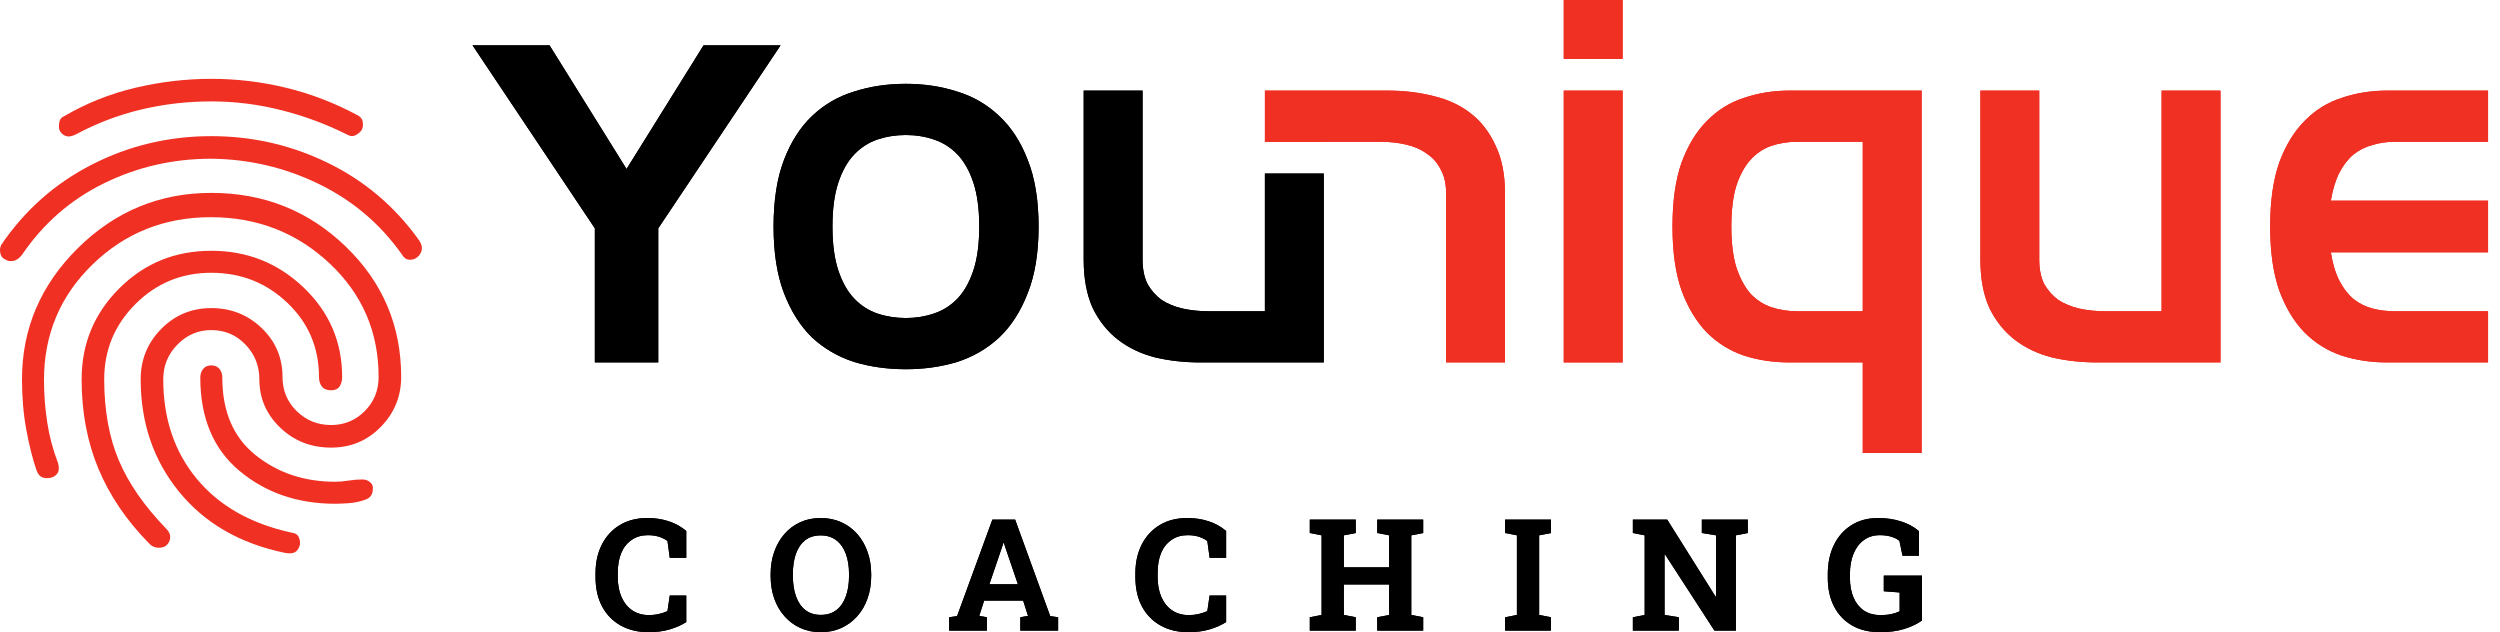 <svg xmlns="http://www.w3.org/2000/svg" width="174" height="44" viewBox="0 0 174 44" fill="none"><path d="M0.363 18.058C0.175 17.977 0.06 17.83 0.02 17.615C-0.02 17.4 -1.11461e-07 17.212 0.081 17.051C1.719 14.633 3.828 12.766 6.406 11.45C8.985 10.134 11.752 9.476 14.707 9.476C17.581 9.476 20.294 10.1 22.846 11.35C25.397 12.598 27.506 14.392 29.171 16.729C29.333 16.97 29.393 17.192 29.353 17.393C29.312 17.595 29.212 17.763 29.05 17.897C28.889 18.031 28.701 18.092 28.486 18.078C28.272 18.065 28.097 17.937 27.963 17.695C26.458 15.573 24.531 13.942 22.181 12.8C19.83 11.658 17.339 11.074 14.707 11.047C12.047 11.047 9.556 11.618 7.232 12.76C4.909 13.901 3.008 15.56 1.531 17.736C1.343 17.977 1.142 18.119 0.927 18.159C0.712 18.199 0.524 18.166 0.363 18.058ZM19.864 38.486C16.721 37.842 14.257 36.425 12.47 34.235C10.684 32.046 9.791 29.434 9.791 26.398C9.791 25.029 10.268 23.86 11.221 22.893C12.175 21.926 13.337 21.443 14.707 21.443C16.076 21.443 17.245 21.906 18.212 22.833C19.179 23.759 19.663 24.894 19.663 26.237C19.663 27.177 19.992 27.97 20.65 28.615C21.308 29.259 22.107 29.582 23.047 29.582C23.96 29.582 24.739 29.259 25.384 28.615C26.029 27.97 26.351 27.177 26.351 26.237C26.351 23.095 25.209 20.456 22.926 18.32C20.643 16.184 17.89 15.117 14.666 15.117C11.443 15.117 8.703 16.211 6.447 18.401C4.19 20.59 3.062 23.269 3.062 26.439C3.062 27.433 3.136 28.413 3.284 29.38C3.432 30.347 3.68 31.287 4.029 32.201C4.11 32.469 4.117 32.684 4.049 32.845C3.982 33.006 3.855 33.127 3.667 33.208C3.452 33.288 3.237 33.302 3.022 33.248C2.807 33.194 2.646 33.02 2.538 32.724C2.27 31.945 2.035 31.012 1.833 29.924C1.632 28.836 1.531 27.661 1.531 26.398C1.531 22.88 2.827 19.838 5.419 17.272C8.011 14.707 11.107 13.425 14.707 13.425C18.36 13.425 21.476 14.667 24.054 17.151C26.633 19.636 27.922 22.665 27.922 26.237C27.922 27.58 27.452 28.735 26.512 29.703C25.572 30.669 24.417 31.153 23.047 31.153C21.65 31.153 20.468 30.69 19.501 29.763C18.534 28.836 18.051 27.715 18.051 26.398C18.051 25.458 17.729 24.653 17.084 23.981C16.439 23.309 15.647 22.974 14.707 22.974C13.793 22.974 13.008 23.309 12.35 23.981C11.691 24.653 11.362 25.458 11.362 26.398C11.362 29.138 12.141 31.448 13.699 33.329C15.257 35.209 17.46 36.458 20.307 37.076C20.549 37.103 20.71 37.203 20.791 37.378C20.871 37.553 20.898 37.734 20.871 37.922C20.817 38.137 20.717 38.298 20.569 38.406C20.421 38.513 20.186 38.54 19.864 38.486ZM5.278 9.355C5.01 9.489 4.788 9.53 4.613 9.476C4.439 9.422 4.298 9.315 4.19 9.154C4.11 9.046 4.083 8.865 4.11 8.61C4.137 8.354 4.244 8.187 4.432 8.106C5.99 7.193 7.649 6.528 9.408 6.112C11.168 5.695 12.934 5.487 14.707 5.487C16.479 5.487 18.219 5.695 19.924 6.112C21.63 6.528 23.262 7.152 24.82 7.985C25.062 8.093 25.203 8.254 25.243 8.469C25.283 8.683 25.263 8.872 25.183 9.033C25.075 9.194 24.927 9.321 24.739 9.415C24.551 9.509 24.35 9.489 24.135 9.355C22.684 8.63 21.16 8.066 19.562 7.663C17.963 7.26 16.345 7.058 14.707 7.058C13.041 7.058 11.416 7.246 9.831 7.622C8.246 7.999 6.729 8.576 5.278 9.355ZM10.355 37.801C8.797 36.216 7.629 34.49 6.85 32.624C6.071 30.757 5.681 28.682 5.681 26.398C5.681 23.927 6.554 21.819 8.3 20.073C10.046 18.327 12.182 17.454 14.707 17.454C17.205 17.454 19.347 18.307 21.133 20.012C22.919 21.718 23.813 23.793 23.813 26.237C23.813 26.506 23.752 26.728 23.631 26.902C23.51 27.077 23.316 27.164 23.047 27.164C22.752 27.164 22.537 27.077 22.402 26.902C22.268 26.728 22.201 26.506 22.201 26.237C22.201 24.196 21.469 22.477 20.005 21.08C18.541 19.683 16.775 18.985 14.707 18.985C12.638 18.985 10.879 19.71 9.428 21.161C7.978 22.611 7.253 24.357 7.253 26.398C7.253 28.547 7.588 30.421 8.26 32.019C8.931 33.617 10.033 35.209 11.564 36.794C11.752 36.982 11.846 37.17 11.846 37.358C11.846 37.546 11.792 37.707 11.685 37.842C11.55 38.029 11.342 38.123 11.06 38.123C10.778 38.123 10.543 38.016 10.355 37.801ZM23.329 35.061C20.724 35.061 18.508 34.303 16.681 32.785C14.854 31.267 13.941 29.098 13.941 26.278C13.941 26.036 14.008 25.834 14.143 25.673C14.277 25.512 14.465 25.431 14.707 25.431C14.948 25.431 15.136 25.512 15.271 25.673C15.405 25.834 15.472 26.036 15.472 26.278C15.472 28.642 16.244 30.441 17.789 31.677C19.334 32.912 21.18 33.53 23.329 33.53C23.598 33.53 23.907 33.503 24.256 33.45C24.605 33.396 24.927 33.369 25.223 33.369C25.438 33.369 25.619 33.436 25.767 33.571C25.915 33.705 25.975 33.853 25.948 34.014C25.948 34.229 25.901 34.397 25.807 34.517C25.713 34.638 25.585 34.726 25.424 34.779C25.048 34.914 24.665 34.994 24.276 35.021C23.887 35.048 23.571 35.061 23.329 35.061Z" fill="#F03023"></path><path d="M45.145 44C44.399 44 43.746 43.843 43.188 43.528C42.632 43.213 42.203 42.769 41.899 42.197C41.598 41.624 41.448 40.945 41.448 40.16V39.9C41.448 39.15 41.594 38.485 41.888 37.905C42.181 37.325 42.597 36.873 43.135 36.547C43.676 36.219 44.319 36.054 45.065 36.054C45.589 36.054 46.078 36.128 46.535 36.277C46.994 36.425 47.404 36.652 47.765 36.956V38.823H46.614L46.455 37.651C46.331 37.562 46.204 37.49 46.073 37.433C45.794 37.309 45.47 37.248 45.102 37.248C44.66 37.248 44.284 37.355 43.973 37.571C43.322 38.013 42.997 38.786 42.997 39.889V40.16C42.997 40.694 43.085 41.162 43.262 41.565C43.439 41.961 43.69 42.269 44.015 42.488C44.34 42.704 44.726 42.812 45.171 42.812C45.394 42.812 45.617 42.787 45.84 42.738C46.066 42.684 46.271 42.617 46.455 42.536L46.614 41.449H47.765V43.294C47.465 43.492 47.09 43.66 46.641 43.798C46.192 43.933 45.693 44 45.145 44Z" fill="black"></path><path d="M57.125 44C56.605 44 56.131 43.903 55.703 43.708C55.276 43.514 54.908 43.24 54.6 42.886C54.289 42.536 54.05 42.124 53.884 41.65C53.718 41.173 53.635 40.651 53.635 40.085V39.969C53.635 39.407 53.718 38.888 53.884 38.415C54.05 37.937 54.287 37.522 54.595 37.168C54.903 36.814 55.27 36.54 55.698 36.346C56.126 36.151 56.6 36.054 57.12 36.054C57.643 36.054 58.12 36.151 58.552 36.346C58.983 36.54 59.355 36.814 59.666 37.168C59.977 37.522 60.216 37.937 60.382 38.415C60.552 38.888 60.636 39.407 60.636 39.969V40.085C60.636 40.651 60.552 41.173 60.382 41.65C60.216 42.124 59.977 42.536 59.666 42.886C59.355 43.24 58.983 43.514 58.552 43.708C58.124 43.903 57.648 44 57.125 44ZM57.125 42.796C57.563 42.796 57.928 42.683 58.218 42.456C58.508 42.23 58.725 41.914 58.87 41.507C59.019 41.1 59.093 40.627 59.093 40.085V39.958C59.093 39.424 59.019 38.954 58.87 38.547C58.722 38.144 58.501 37.829 58.207 37.603C57.917 37.377 57.555 37.264 57.12 37.264C56.688 37.264 56.329 37.375 56.043 37.598C55.757 37.824 55.541 38.139 55.396 38.542C55.254 38.945 55.184 39.417 55.184 39.958V40.085C55.184 40.619 55.256 41.093 55.401 41.507C55.546 41.914 55.762 42.23 56.048 42.456C56.335 42.683 56.694 42.796 57.125 42.796Z" fill="black"></path><path d="M68.495 41.804L68.156 42.865L68.691 42.96V43.889H66.06V42.96L66.612 42.881L69.068 36.166H70.654L73.094 42.881L73.646 42.96V43.889H71.015V42.96L71.55 42.865L71.211 41.804H68.495ZM69.943 38.017L69.869 37.783H69.837L69.757 38.033L68.861 40.664H70.845L69.943 38.017Z" fill="black"></path><path d="M82.719 44C81.973 44 81.32 43.843 80.762 43.528C80.207 43.213 79.777 42.769 79.473 42.197C79.172 41.624 79.022 40.945 79.022 40.16V39.9C79.022 39.15 79.169 38.485 79.462 37.905C79.756 37.325 80.171 36.873 80.709 36.547C81.25 36.219 81.893 36.054 82.639 36.054C83.163 36.054 83.653 36.128 84.109 36.277C84.568 36.425 84.979 36.652 85.339 36.956V38.823H84.188L84.029 37.651C83.905 37.562 83.778 37.49 83.647 37.433C83.368 37.309 83.044 37.248 82.677 37.248C82.234 37.248 81.858 37.355 81.547 37.571C80.896 38.013 80.571 38.786 80.571 39.889V40.16C80.571 40.694 80.659 41.162 80.836 41.565C81.013 41.961 81.264 42.269 81.589 42.488C81.914 42.704 82.3 42.812 82.746 42.812C82.968 42.812 83.191 42.787 83.414 42.738C83.64 42.684 83.845 42.617 84.029 42.536L84.188 41.449H85.339V43.294C85.039 43.492 84.664 43.66 84.215 43.798C83.766 43.933 83.267 44 82.719 44Z" fill="black"></path><path d="M93.532 40.679V42.801L94.36 42.96V43.889H91.161V42.96L91.983 42.801V37.258L91.161 37.099V36.166H94.36V37.099L93.532 37.258V39.486H96.683V37.258L95.855 37.099V36.166H99.054V37.099L98.226 37.258V42.801L99.054 42.96V43.889H95.855V42.96L96.683 42.801V40.679H93.532Z" fill="black"></path><path d="M107.125 37.258V42.801L107.947 42.96V43.889H104.754V42.96L105.576 42.801V37.258L104.754 37.099V36.166H107.947V37.099L107.125 37.258Z" fill="black"></path><path d="M115.853 38.59V42.801L116.845 42.96V43.889H113.647V42.96L114.469 42.801V37.258L113.647 37.099V36.166H116.039L119.402 41.523L119.434 41.518V37.258L118.447 37.099V36.166H121.646V37.099L120.818 37.258V43.889H119.322L115.885 38.584L115.853 38.59Z" fill="black"></path><path d="M130.852 44C130.084 44 129.43 43.841 128.889 43.523C128.348 43.204 127.932 42.762 127.642 42.197C127.356 41.631 127.213 40.975 127.213 40.229V39.963C127.213 39.193 127.356 38.514 127.642 37.927C127.929 37.34 128.334 36.882 128.857 36.553C129.384 36.22 130.006 36.054 130.724 36.054C131.279 36.054 131.801 36.13 132.289 36.282C132.777 36.434 133.201 36.662 133.562 36.967V38.68H132.416L132.199 37.645C132.061 37.525 131.875 37.43 131.642 37.359C131.409 37.285 131.142 37.248 130.841 37.248C130.41 37.248 130.038 37.361 129.727 37.587C129.416 37.813 129.175 38.13 129.006 38.537C128.839 38.943 128.756 39.415 128.756 39.953V40.229C128.756 40.745 128.839 41.199 129.006 41.592C129.172 41.977 129.412 42.278 129.727 42.494C130.045 42.706 130.436 42.812 130.899 42.812C131.172 42.812 131.421 42.787 131.647 42.738C131.877 42.684 132.066 42.621 132.215 42.547V41.236L131.111 41.152V40.064H133.769V43.188C133.426 43.432 133.012 43.629 132.528 43.777C132.047 43.926 131.488 44 130.852 44Z" fill="black"></path><path d="M108.836 0H112.935V4.099H108.836V0Z" fill="#F03023"></path><path d="M108.836 6.306H112.935V25.225H108.836V6.306Z" fill="#F03023"></path><path d="M88.037 6.306H96.613C97.727 6.306 98.778 6.432 99.766 6.685C100.754 6.916 101.616 7.315 102.352 7.883C103.088 8.45 103.666 9.197 104.086 10.121C104.527 11.025 104.748 12.139 104.748 13.464V25.225H100.649V13.464C100.649 12.791 100.523 12.234 100.271 11.793C100.04 11.33 99.714 10.962 99.293 10.689C98.894 10.395 98.41 10.185 97.843 10.059C97.296 9.932 96.708 9.869 96.077 9.869H92.136V9.872H88.037V6.306Z" fill="#F03023"></path><path fill-rule="evenodd" clip-rule="evenodd" d="M121.386 24.752C122.374 25.067 123.425 25.225 124.539 25.225H129.647V31.531H133.746V6.306H124.539C123.425 6.306 122.374 6.474 121.386 6.811C120.398 7.126 119.536 7.662 118.8 8.419C118.064 9.155 117.476 10.121 117.034 11.32C116.614 12.518 116.404 14 116.404 15.766C116.404 17.531 116.614 19.013 117.034 20.212C117.476 21.41 118.064 22.387 118.8 23.144C119.536 23.88 120.398 24.416 121.386 24.752ZM129.647 9.869V21.662H125.075C124.444 21.662 123.845 21.567 123.277 21.378C122.731 21.189 122.247 20.874 121.827 20.432C121.428 19.97 121.102 19.36 120.85 18.603C120.618 17.847 120.503 16.901 120.503 15.766C120.503 14.63 120.618 13.684 120.85 12.928C121.102 12.171 121.428 11.572 121.827 11.13C122.247 10.668 122.731 10.342 123.277 10.153C123.845 9.964 124.444 9.869 125.075 9.869H129.647Z" fill="#F03023"></path><path d="M137.834 6.306H141.933V18.067C141.933 18.74 142.048 19.308 142.28 19.77C142.532 20.212 142.858 20.579 143.257 20.874C143.678 21.147 144.161 21.347 144.708 21.473C145.275 21.599 145.874 21.662 146.505 21.662H150.446V6.306H154.545V25.225H145.969C144.855 25.225 143.804 25.109 142.816 24.878C141.828 24.626 140.966 24.216 140.23 23.648C139.494 23.081 138.906 22.345 138.464 21.441C138.044 20.516 137.834 19.392 137.834 18.067V6.306Z" fill="#F03023"></path><path d="M162.985 24.752C163.973 25.067 165.024 25.225 166.138 25.225H173.169V21.662H166.674C166.127 21.662 165.612 21.599 165.129 21.473C164.645 21.347 164.204 21.126 163.804 20.811C163.426 20.495 163.1 20.075 162.827 19.549C162.554 19.024 162.354 18.362 162.228 17.563H173.169V13.968H162.228C162.354 13.191 162.554 12.539 162.827 12.013C163.1 11.488 163.426 11.068 163.804 10.752C164.204 10.437 164.645 10.216 165.129 10.09C165.612 9.943 166.127 9.869 166.674 9.869H173.169V6.306H166.138C165.024 6.306 163.973 6.474 162.985 6.811C161.997 7.126 161.135 7.662 160.399 8.419C159.663 9.155 159.075 10.121 158.633 11.32C158.213 12.518 158.003 14 158.003 15.766C158.003 17.531 158.213 19.013 158.633 20.212C159.075 21.41 159.663 22.387 160.399 23.144C161.135 23.88 161.997 24.416 162.985 24.752Z" fill="#F03023"></path><path d="M41.401 15.892L32.888 3.154H38.248L43.608 11.761L48.968 3.154H54.329L45.815 15.892V25.225H41.401V15.892Z" fill="black"></path><path fill-rule="evenodd" clip-rule="evenodd" d="M53.84 15.766C53.84 13.937 54.082 12.392 54.565 11.131C55.048 9.87 55.7 8.85 56.52 8.072C57.361 7.274 58.338 6.706 59.452 6.37C60.566 6.012 61.765 5.834 63.047 5.834C64.308 5.834 65.496 6.012 66.61 6.37C67.724 6.706 68.702 7.274 69.542 8.072C70.383 8.85 71.045 9.87 71.529 11.131C72.033 12.392 72.286 13.937 72.286 15.766C72.286 17.595 72.033 19.14 71.529 20.401C71.045 21.662 70.383 22.692 69.542 23.491C68.702 24.269 67.724 24.837 66.61 25.194C65.496 25.53 64.308 25.698 63.047 25.698C61.765 25.698 60.566 25.53 59.452 25.194C58.338 24.837 57.361 24.269 56.52 23.491C55.7 22.692 55.048 21.662 54.565 20.401C54.082 19.14 53.84 17.595 53.84 15.766ZM63.047 22.135C63.741 22.135 64.392 22.03 65.002 21.82C65.632 21.61 66.179 21.263 66.641 20.779C67.104 20.296 67.472 19.644 67.745 18.825C68.018 18.005 68.155 16.985 68.155 15.766C68.155 14.547 68.018 13.527 67.745 12.707C67.472 11.888 67.104 11.236 66.641 10.752C66.179 10.269 65.632 9.922 65.002 9.712C64.392 9.502 63.741 9.397 63.047 9.397C62.353 9.397 61.691 9.502 61.06 9.712C60.451 9.922 59.915 10.269 59.452 10.752C58.99 11.236 58.622 11.888 58.349 12.707C58.075 13.527 57.939 14.547 57.939 15.766C57.939 16.985 58.075 18.005 58.349 18.825C58.622 19.644 58.99 20.296 59.452 20.779C59.915 21.263 60.451 21.61 61.06 21.82C61.691 22.03 62.353 22.135 63.047 22.135Z" fill="black"></path><path d="M79.523 6.307H75.424V18.068C75.424 19.392 75.634 20.517 76.055 21.442C76.496 22.346 77.085 23.081 77.82 23.649C78.556 24.216 79.418 24.626 80.406 24.878C81.394 25.11 82.445 25.225 83.559 25.225H92.135V12.08H88.036V21.662H84.095C83.464 21.662 82.865 21.599 82.298 21.473C81.751 21.347 81.268 21.147 80.847 20.874C80.448 20.58 80.122 20.212 79.87 19.77C79.639 19.308 79.523 18.74 79.523 18.068V6.307Z" fill="black"></path><path d="M45.145 44C44.399 44 43.746 43.843 43.188 43.528C42.632 43.213 42.203 42.769 41.899 42.197C41.598 41.624 41.448 40.945 41.448 40.16V39.9C41.448 39.15 41.594 38.485 41.888 37.905C42.181 37.325 42.597 36.873 43.135 36.547C43.676 36.219 44.319 36.054 45.065 36.054C45.589 36.054 46.078 36.128 46.535 36.277C46.994 36.425 47.404 36.652 47.765 36.956V38.823H46.614L46.455 37.651C46.331 37.562 46.204 37.49 46.073 37.433C45.794 37.309 45.47 37.248 45.102 37.248C44.66 37.248 44.284 37.355 43.973 37.571C43.322 38.013 42.997 38.786 42.997 39.889V40.16C42.997 40.694 43.085 41.162 43.262 41.565C43.439 41.961 43.69 42.269 44.015 42.488C44.34 42.704 44.726 42.812 45.171 42.812C45.394 42.812 45.617 42.787 45.84 42.738C46.066 42.684 46.271 42.617 46.455 42.536L46.614 41.449H47.765V43.294C47.465 43.492 47.09 43.66 46.641 43.798C46.192 43.933 45.693 44 45.145 44Z" fill="black"></path><path d="M57.125 44C56.605 44 56.131 43.903 55.703 43.708C55.276 43.514 54.908 43.24 54.6 42.886C54.289 42.536 54.05 42.124 53.884 41.65C53.718 41.173 53.635 40.651 53.635 40.085V39.969C53.635 39.407 53.718 38.888 53.884 38.415C54.05 37.937 54.287 37.522 54.595 37.168C54.903 36.814 55.27 36.54 55.698 36.346C56.126 36.151 56.6 36.054 57.12 36.054C57.643 36.054 58.12 36.151 58.552 36.346C58.983 36.54 59.355 36.814 59.666 37.168C59.977 37.522 60.216 37.937 60.382 38.415C60.552 38.888 60.636 39.407 60.636 39.969V40.085C60.636 40.651 60.552 41.173 60.382 41.65C60.216 42.124 59.977 42.536 59.666 42.886C59.355 43.24 58.983 43.514 58.552 43.708C58.124 43.903 57.648 44 57.125 44ZM57.125 42.796C57.563 42.796 57.928 42.683 58.218 42.456C58.508 42.23 58.725 41.914 58.87 41.507C59.019 41.1 59.093 40.627 59.093 40.085V39.958C59.093 39.424 59.019 38.954 58.87 38.547C58.722 38.144 58.501 37.829 58.207 37.603C57.917 37.377 57.555 37.264 57.12 37.264C56.688 37.264 56.329 37.375 56.043 37.598C55.757 37.824 55.541 38.139 55.396 38.542C55.254 38.945 55.184 39.417 55.184 39.958V40.085C55.184 40.619 55.256 41.093 55.401 41.507C55.546 41.914 55.762 42.23 56.048 42.456C56.335 42.683 56.694 42.796 57.125 42.796Z" fill="black"></path><path d="M68.495 41.804L68.156 42.865L68.691 42.96V43.889H66.06V42.96L66.612 42.881L69.068 36.166H70.654L73.094 42.881L73.646 42.96V43.889H71.015V42.96L71.55 42.865L71.211 41.804H68.495ZM69.943 38.017L69.869 37.783H69.837L69.757 38.033L68.861 40.664H70.845L69.943 38.017Z" fill="black"></path><path d="M82.719 44C81.973 44 81.32 43.843 80.762 43.528C80.207 43.213 79.777 42.769 79.473 42.197C79.172 41.624 79.022 40.945 79.022 40.16V39.9C79.022 39.15 79.169 38.485 79.462 37.905C79.756 37.325 80.171 36.873 80.709 36.547C81.25 36.219 81.893 36.054 82.639 36.054C83.163 36.054 83.653 36.128 84.109 36.277C84.568 36.425 84.979 36.652 85.339 36.956V38.823H84.188L84.029 37.651C83.905 37.562 83.778 37.49 83.647 37.433C83.368 37.309 83.044 37.248 82.677 37.248C82.234 37.248 81.858 37.355 81.547 37.571C80.896 38.013 80.571 38.786 80.571 39.889V40.16C80.571 40.694 80.659 41.162 80.836 41.565C81.013 41.961 81.264 42.269 81.589 42.488C81.914 42.704 82.3 42.812 82.746 42.812C82.968 42.812 83.191 42.787 83.414 42.738C83.64 42.684 83.845 42.617 84.029 42.536L84.188 41.449H85.339V43.294C85.039 43.492 84.664 43.66 84.215 43.798C83.766 43.933 83.267 44 82.719 44Z" fill="black"></path><path d="M93.532 40.679V42.801L94.36 42.96V43.889H91.161V42.96L91.983 42.801V37.258L91.161 37.099V36.166H94.36V37.099L93.532 37.258V39.486H96.683V37.258L95.855 37.099V36.166H99.054V37.099L98.226 37.258V42.801L99.054 42.96V43.889H95.855V42.96L96.683 42.801V40.679H93.532Z" fill="black"></path><path d="M107.125 37.258V42.801L107.947 42.96V43.889H104.754V42.96L105.576 42.801V37.258L104.754 37.099V36.166H107.947V37.099L107.125 37.258Z" fill="black"></path><path d="M115.853 38.59V42.801L116.845 42.96V43.889H113.647V42.96L114.469 42.801V37.258L113.647 37.099V36.166H116.039L119.402 41.523L119.434 41.518V37.258L118.447 37.099V36.166H121.646V37.099L120.818 37.258V43.889H119.322L115.885 38.584L115.853 38.59Z" fill="black"></path><path d="M130.852 44C130.084 44 129.43 43.841 128.889 43.523C128.348 43.204 127.932 42.762 127.642 42.197C127.356 41.631 127.213 40.975 127.213 40.229V39.963C127.213 39.193 127.356 38.514 127.642 37.927C127.929 37.34 128.334 36.882 128.857 36.553C129.384 36.22 130.006 36.054 130.724 36.054C131.279 36.054 131.801 36.13 132.289 36.282C132.777 36.434 133.201 36.662 133.562 36.967V38.68H132.416L132.199 37.645C132.061 37.525 131.875 37.43 131.642 37.359C131.409 37.285 131.142 37.248 130.841 37.248C130.41 37.248 130.038 37.361 129.727 37.587C129.416 37.813 129.175 38.13 129.006 38.537C128.839 38.943 128.756 39.415 128.756 39.953V40.229C128.756 40.745 128.839 41.199 129.006 41.592C129.172 41.977 129.412 42.278 129.727 42.494C130.045 42.706 130.436 42.812 130.899 42.812C131.172 42.812 131.421 42.787 131.647 42.738C131.877 42.684 132.066 42.621 132.215 42.547V41.236L131.111 41.152V40.064H133.769V43.188C133.426 43.432 133.012 43.629 132.528 43.777C132.047 43.926 131.488 44 130.852 44Z" fill="black"></path><path d="M108.836 0H112.935V4.099H108.836V0Z" fill="#F03023"></path><path d="M108.836 6.306H112.935V25.225H108.836V6.306Z" fill="#F03023"></path><path d="M88.037 6.306H96.613C97.727 6.306 98.778 6.432 99.766 6.685C100.754 6.916 101.616 7.315 102.352 7.883C103.088 8.45 103.666 9.197 104.086 10.121C104.527 11.025 104.748 12.139 104.748 13.464V25.225H100.649V13.464C100.649 12.791 100.523 12.234 100.271 11.793C100.04 11.33 99.714 10.962 99.293 10.689C98.894 10.395 98.41 10.185 97.843 10.059C97.296 9.932 96.708 9.869 96.077 9.869H92.136V9.872H88.037V6.306Z" fill="#F03023"></path><path fill-rule="evenodd" clip-rule="evenodd" d="M121.386 24.752C122.374 25.067 123.425 25.225 124.539 25.225H129.647V31.531H133.746V6.306H124.539C123.425 6.306 122.374 6.474 121.386 6.811C120.398 7.126 119.536 7.662 118.8 8.419C118.064 9.155 117.476 10.121 117.034 11.32C116.614 12.518 116.404 14 116.404 15.766C116.404 17.531 116.614 19.013 117.034 20.212C117.476 21.41 118.064 22.387 118.8 23.144C119.536 23.88 120.398 24.416 121.386 24.752ZM129.647 9.869V21.662H125.075C124.444 21.662 123.845 21.567 123.277 21.378C122.731 21.189 122.247 20.874 121.827 20.432C121.428 19.97 121.102 19.36 120.85 18.603C120.618 17.847 120.503 16.901 120.503 15.766C120.503 14.63 120.618 13.684 120.85 12.928C121.102 12.171 121.428 11.572 121.827 11.13C122.247 10.668 122.731 10.342 123.277 10.153C123.845 9.964 124.444 9.869 125.075 9.869H129.647Z" fill="#F03023"></path><path d="M137.834 6.306H141.933V18.067C141.933 18.74 142.048 19.308 142.28 19.77C142.532 20.212 142.858 20.579 143.257 20.874C143.678 21.147 144.161 21.347 144.708 21.473C145.275 21.599 145.874 21.662 146.505 21.662H150.446V6.306H154.545V25.225H145.969C144.855 25.225 143.804 25.109 142.816 24.878C141.828 24.626 140.966 24.216 140.23 23.648C139.494 23.081 138.906 22.345 138.464 21.441C138.044 20.516 137.834 19.392 137.834 18.067V6.306Z" fill="#F03023"></path><path d="M162.985 24.752C163.973 25.067 165.024 25.225 166.138 25.225H173.169V21.662H166.674C166.127 21.662 165.612 21.599 165.129 21.473C164.645 21.347 164.204 21.126 163.804 20.811C163.426 20.495 163.1 20.075 162.827 19.549C162.554 19.024 162.354 18.362 162.228 17.563H173.169V13.968H162.228C162.354 13.191 162.554 12.539 162.827 12.013C163.1 11.488 163.426 11.068 163.804 10.752C164.204 10.437 164.645 10.216 165.129 10.09C165.612 9.943 166.127 9.869 166.674 9.869H173.169V6.306H166.138C165.024 6.306 163.973 6.474 162.985 6.811C161.997 7.126 161.135 7.662 160.399 8.419C159.663 9.155 159.075 10.121 158.633 11.32C158.213 12.518 158.003 14 158.003 15.766C158.003 17.531 158.213 19.013 158.633 20.212C159.075 21.41 159.663 22.387 160.399 23.144C161.135 23.88 161.997 24.416 162.985 24.752Z" fill="#F03023"></path><path d="M41.401 15.892L32.888 3.154H38.248L43.608 11.761L48.968 3.154H54.329L45.815 15.892V25.225H41.401V15.892Z" fill="black"></path><path fill-rule="evenodd" clip-rule="evenodd" d="M53.84 15.766C53.84 13.937 54.082 12.392 54.565 11.131C55.048 9.87 55.7 8.85 56.52 8.072C57.361 7.274 58.338 6.706 59.452 6.37C60.566 6.012 61.765 5.834 63.047 5.834C64.308 5.834 65.496 6.012 66.61 6.37C67.724 6.706 68.702 7.274 69.542 8.072C70.383 8.85 71.045 9.87 71.529 11.131C72.033 12.392 72.286 13.937 72.286 15.766C72.286 17.595 72.033 19.14 71.529 20.401C71.045 21.662 70.383 22.692 69.542 23.491C68.702 24.269 67.724 24.837 66.61 25.194C65.496 25.53 64.308 25.698 63.047 25.698C61.765 25.698 60.566 25.53 59.452 25.194C58.338 24.837 57.361 24.269 56.52 23.491C55.7 22.692 55.048 21.662 54.565 20.401C54.082 19.14 53.84 17.595 53.84 15.766ZM63.047 22.135C63.741 22.135 64.392 22.03 65.002 21.82C65.632 21.61 66.179 21.263 66.641 20.779C67.104 20.296 67.472 19.644 67.745 18.825C68.018 18.005 68.155 16.985 68.155 15.766C68.155 14.547 68.018 13.527 67.745 12.707C67.472 11.888 67.104 11.236 66.641 10.752C66.179 10.269 65.632 9.922 65.002 9.712C64.392 9.502 63.741 9.397 63.047 9.397C62.353 9.397 61.691 9.502 61.06 9.712C60.451 9.922 59.915 10.269 59.452 10.752C58.99 11.236 58.622 11.888 58.349 12.707C58.075 13.527 57.939 14.547 57.939 15.766C57.939 16.985 58.075 18.005 58.349 18.825C58.622 19.644 58.99 20.296 59.452 20.779C59.915 21.263 60.451 21.61 61.06 21.82C61.691 22.03 62.353 22.135 63.047 22.135Z" fill="black"></path><path d="M79.523 6.307H75.424V18.068C75.424 19.392 75.634 20.517 76.055 21.442C76.496 22.346 77.085 23.081 77.82 23.649C78.556 24.216 79.418 24.626 80.406 24.878C81.394 25.11 82.445 25.225 83.559 25.225H92.135V12.08H88.036V21.662H84.095C83.464 21.662 82.865 21.599 82.298 21.473C81.751 21.347 81.268 21.147 80.847 20.874C80.448 20.58 80.122 20.212 79.87 19.77C79.639 19.308 79.523 18.74 79.523 18.068V6.307Z" fill="black"></path></svg>
